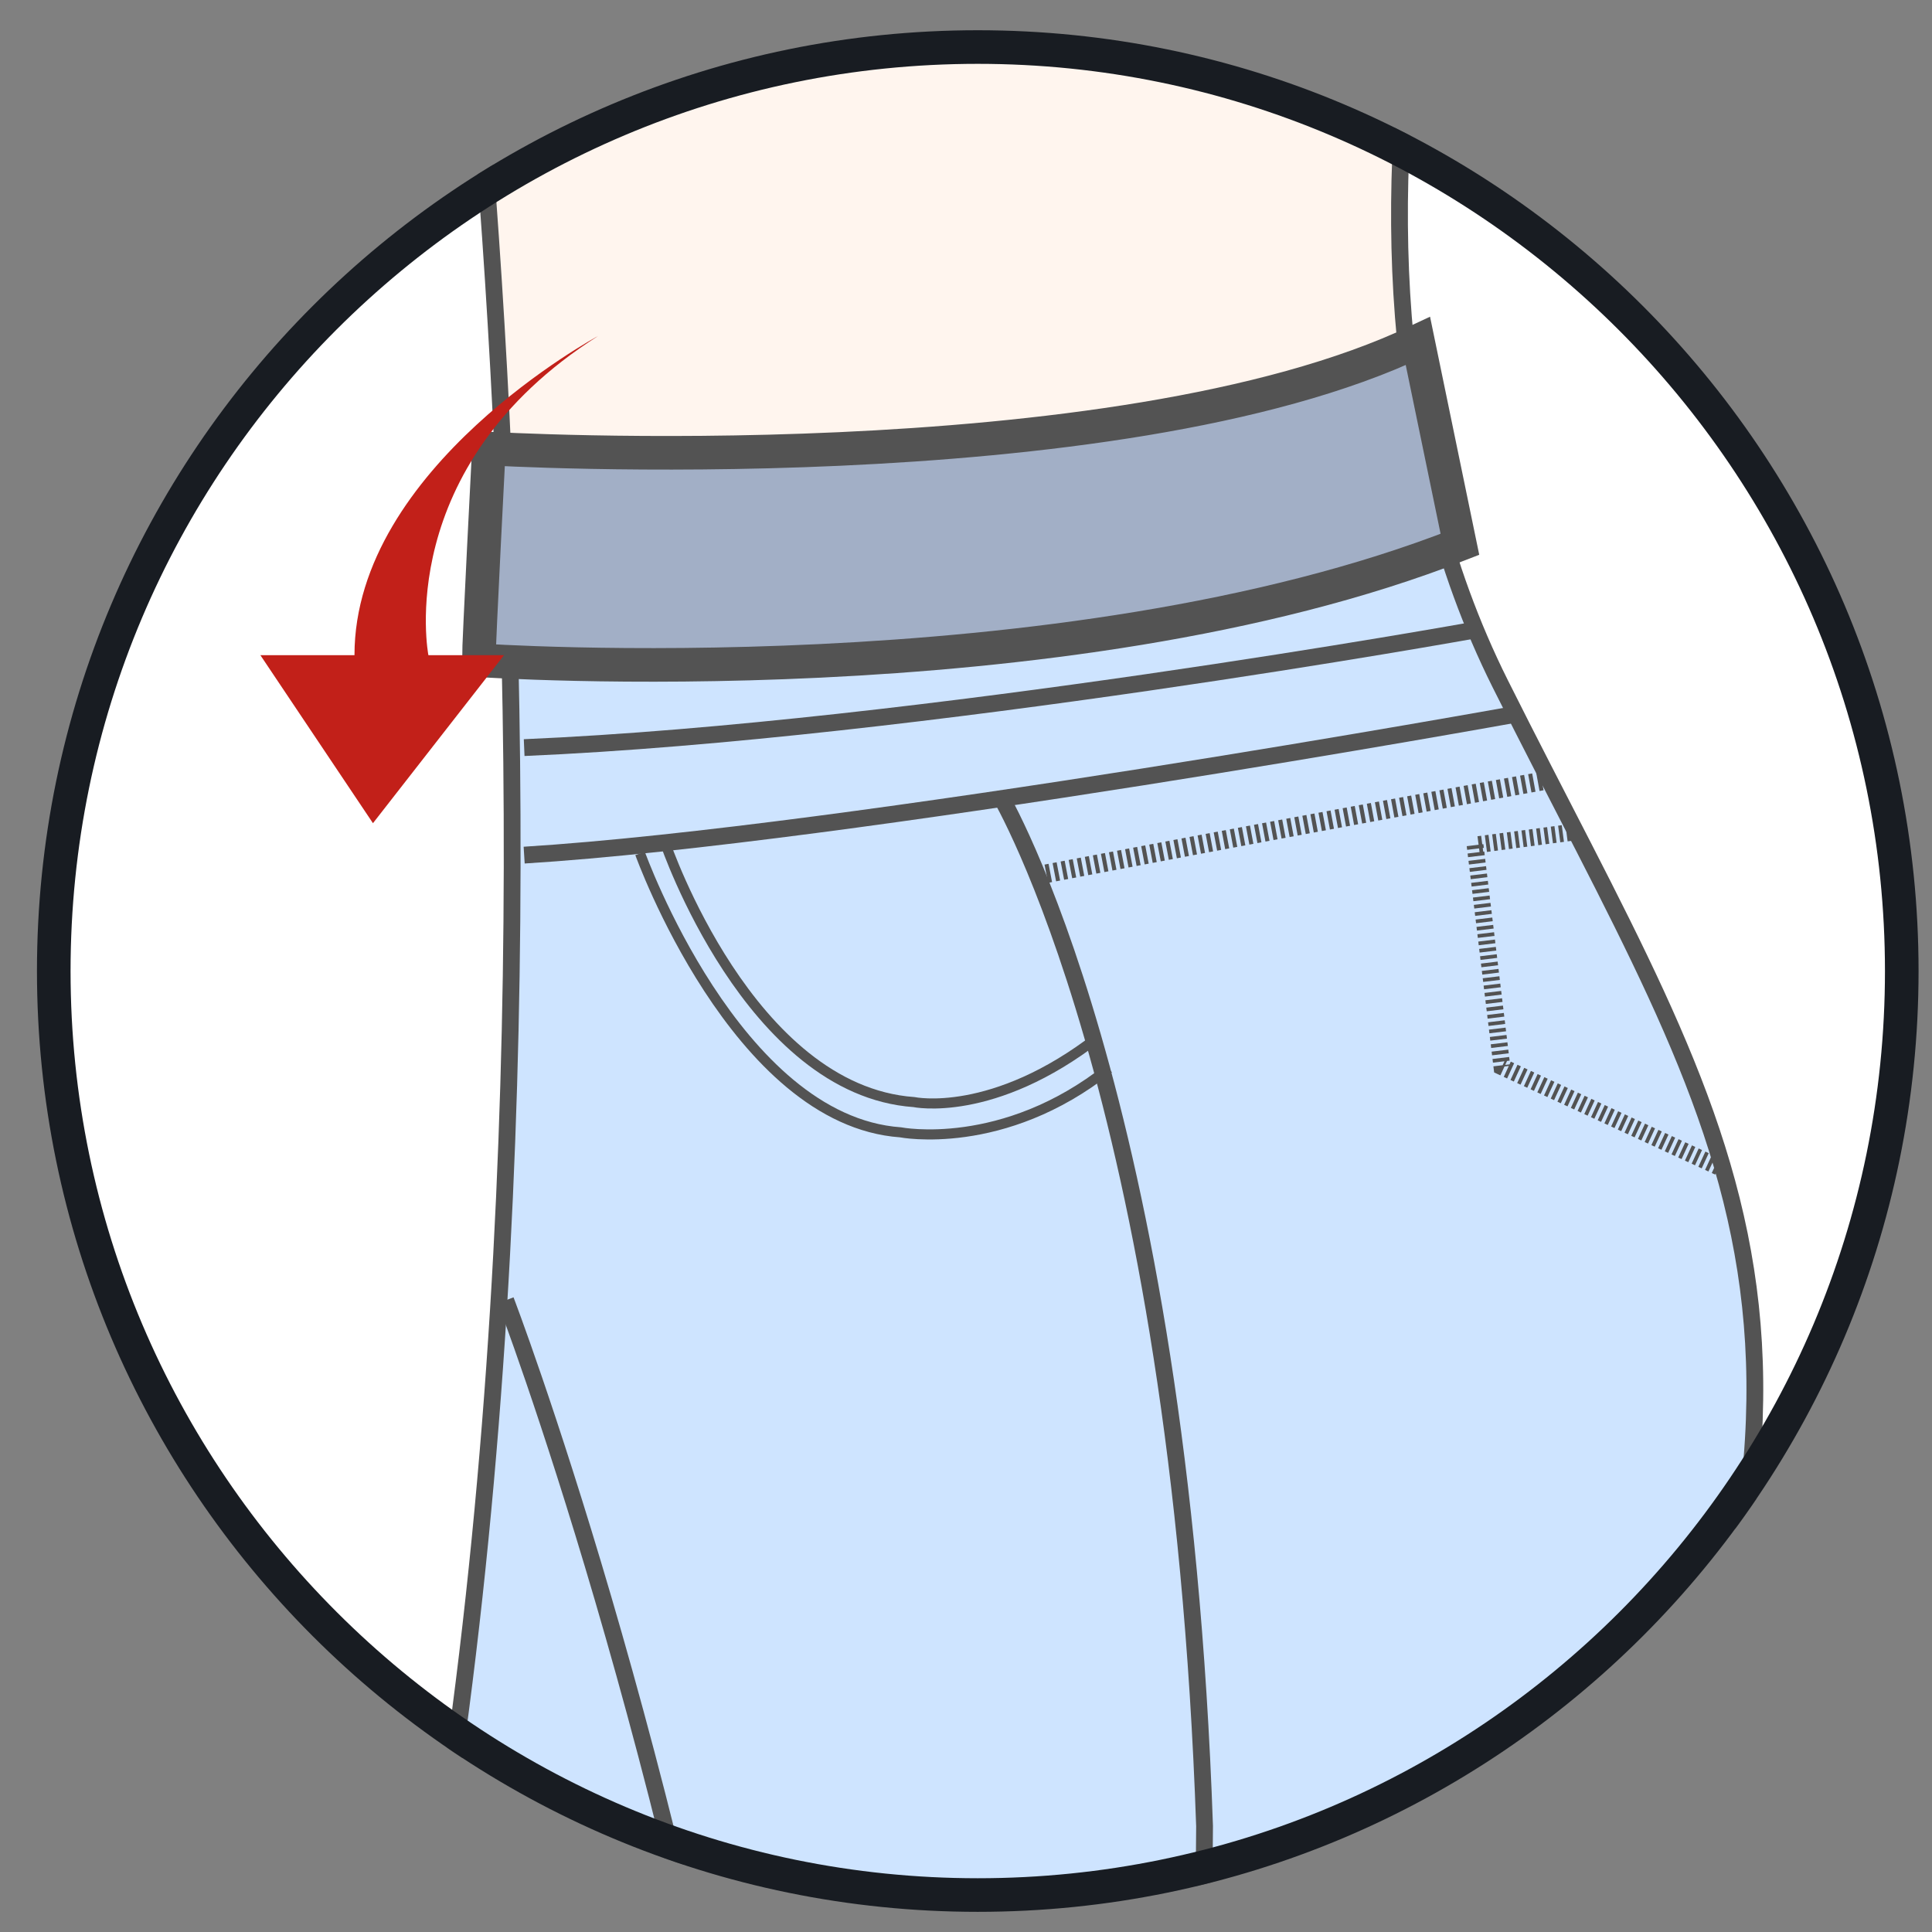 <?xml version="1.0" encoding="utf-8"?>
<!-- Generator: Adobe Illustrator 22.1.0, SVG Export Plug-In . SVG Version: 6.00 Build 0)  -->
<svg version="1.1" id="圖層_1" xmlns="http://www.w3.org/2000/svg" xmlns:xlink="http://www.w3.org/1999/xlink" x="0px" y="0px"
	 viewBox="0 0 115 115" style="enable-background:new 0 0 115 115;" xml:space="preserve">
<rect x="0" y="0" width="115" height="115" fill="#808080" stroke="none"/>
<style type="text/css">
	.st0{fill:#FFFFFF;}
	.st1{fill:#FFF5EE;}
	.st2{fill:#A2AFC6;}
	.st3{fill:#CEE4FF;}
	.st4{clip-path:url(#SVGID_2_);}
	.st5{fill:none;stroke:#535353;stroke-miterlimit:10;}
	.st6{fill:none;stroke:#535353;stroke-width:0.588;stroke-miterlimit:10;}
	.st7{fill:none;stroke:#535353;stroke-width:0.6;stroke-miterlimit:10;}
	.st8{fill:none;stroke:#535353;stroke-miterlimit:10;stroke-dasharray:0.22;}
	.st9{fill:none;stroke:#535353;stroke-width:1.108;stroke-miterlimit:10;stroke-dasharray:0.244;}
	.st10{fill:none;stroke:#535353;stroke-width:0.4;stroke-miterlimit:10;stroke-dasharray:1;}
	.st11{fill:#181C22;}
	.st12{fill:#C22019;}
	.st13{fill:none;}
	.st14{clip-path:url(#SVGID_4_);}
	.st15{fill:none;stroke:#535353;stroke-width:0.431;stroke-miterlimit:10;}
	.st16{fill:none;stroke:#535353;stroke-width:0.899;stroke-miterlimit:10;}
	.st17{fill:none;stroke:#535353;stroke-width:0.916;stroke-miterlimit:10;}
	.st18{clip-path:url(#SVGID_6_);fill:#FFF5EE;}
	.st19{clip-path:url(#SVGID_6_);fill:#A2AFC6;}
	.st20{clip-path:url(#SVGID_6_);}
	.st21{clip-path:url(#SVGID_8_);}
	.st22{fill:none;stroke:#535353;stroke-width:0.939;stroke-linecap:round;stroke-linejoin:round;stroke-miterlimit:10;}
	.st23{fill:none;stroke:#535353;stroke-width:0.481;stroke-miterlimit:10;}
	.st24{clip-path:url(#SVGID_10_);}
	.st25{fill:#A2AFC6;stroke:#535353;stroke-width:2;stroke-linecap:round;stroke-miterlimit:10;}
</style>
<g>
	<g>
		<circle class="st0" cx="-354.5" cy="57.5" r="54.5"/>
	</g>
	<path class="st1" d="M-364,4v5c0,0-10,10-15,19c0,0,45,5,68-1c0,0-3-15-35-24C-346,3-364,2-364,4z"/>
	<path class="st2" d="M-379,28c0,0-14,18-4.1,41.7l82-9c0,0,2.1-7.7,0.1-10.7c0,0-6-7-5-17l-3-7C-309,26-328,34-379,28z"/>
	<path class="st3" d="M-383,69c0,0,7,12,16,19l9,11l-1,13c0,0,49,7,59-52l-60,7L-383,69z"/>
	<g>
		<defs>
			<circle id="SVGID_1_" cx="-354.8" cy="57.8" r="56"/>
		</defs>
		<clipPath id="SVGID_2_">
			<use xlink:href="#SVGID_1_"  style="overflow:visible;"/>
		</clipPath>
		<g class="st4">
			<path class="st5" d="M-300.8,0.4c0,0-13.5,26.3,0,50.8s21.1,33.9,8.1,72.5c0,0-5.2,14.7-2.2,41.5"/>
			<path class="st5" d="M-364.2-3V8.5c0,0-41.4,38-11.8,71c13.4,14.9,31.3,21.4,30.7,85.7"/>
			<path class="st5" d="M-369.4,163.1c8.5-33.9,10.2-32.9,11.3-63.7"/>
			<path class="st5" d="M-296.4,59.2c0,0-63.7,8.8-86.6,9.9"/>
			<path class="st5" d="M-293.8,64.2c0,0-66.5,10.3-85.5,11.4"/>
			<path class="st5" d="M-379.2,27.9c0,0,49.2,6.2,72.4-2.3"/>
			<g>
				<path class="st6" d="M-367.6,59.6c0,0,2.2-8,3.9-10.8"/>
				<path class="st6" d="M-364.7,48c0,0,3.8,3.7,6.3,12.9"/>
				<path class="st6" d="M-364.4,47.6c0,0-10.7-7.7-11.8,0.7c0,0,0.1,8,17.6-3.4c0,0,3.1-2.1,5.7-0.4c0,0,4.8,4.5-1.8,5.6
					C-354.6,50.1-359.3,51.6-364.4,47.6z"/>
			</g>
			<path class="st5" d="M-333.8,69.9c0,0,16,17.6,16,44.8s-0.3,45.2,2.9,56.3"/>
			<path class="st7" d="M-351.7,72.5c0,0,5.6,15.6,15.2,16.3c0,0,6,1.1,12.2-3.7"/>
			<path class="st7" d="M-350.2,71.9c0,0,5,14.4,14.6,15.1c0,0,4.6,0.9,10.8-3.9"/>
			<polyline class="st8" points="-290.8,71.5 -298.9,72.3 -297.3,85.2 -285.6,91.3 			"/>
			<path class="st9" d="M-328.9,74.9c0,0,21.9-3.9,37.1-6.8"/>
			<path class="st10" d="M-386,45.8c0,0,32.4,4.2,80.5-4.9"/>
			<path class="st10" d="M-386,48.7c0,0,32.4,4.2,80.5-4.9"/>
		</g>
	</g>
	<g>
		<path class="st11" d="M-354.8,3.8c29.7,0,54,24.2,54,54s-24.2,54-54,54c-29.7,0-54-24.2-54-54S-384.6,3.8-354.8,3.8 M-354.8,1.8
			c-30.9,0-56,25.1-56,56s25.1,56,56,56s56-25.1,56-56S-323.9,1.8-354.8,1.8L-354.8,1.8z"/>
	</g>
	<path class="st12" d="M-385.7,29.5c0,0-18.3,21-6.1,46c0,0,3.7,8,14.7,15c0,0,11,7,14.7,12c0,0-2.5-6.5-13.4-14
		C-375.9,88.5-407.7,68.5-385.7,29.5z"/>
</g>
<g>
	<g>
		<circle class="st0" cx="-503.5" cy="57.5" r="54.5"/>
	</g>
	<path class="st1" d="M-544.3,27.2c0,0,5.3-25.2,39.3-24.2c0,0,36,1,41.6,23.3C-463.4,26.3-499.2,36.4-544.3,27.2z"/>
	<path class="st3" d="M-549.9,64.9l0.9,5.5c0,0-2,13.8-1.1,16.6c0,0,15.6,25,46,25c0,0,35,2,47-26c0,0-0.8-12.8-1.8-15.6
		c0,0,0.9-3.7,0.9-5.5c0,0-22.1,9.2-47.8,6.4C-505.7,71.3-532.4,70.4-549.9,64.9z"/>
	<path class="st2" d="M-544.3,27.1c0,0-8.2,12.9-5.5,37.8c0,0,46,14.7,92,0c0,0,2.8-13.8-5.5-37.7
		C-463.3,27.2-512.1,34.5-544.3,27.1z"/>
	<circle class="st13" cx="-503.8" cy="57.8" r="56"/>
	<g>
		<defs>
			<circle id="SVGID_3_" cx="-504.2" cy="57.9" r="56"/>
		</defs>
		<clipPath id="SVGID_4_">
			<use xlink:href="#SVGID_3_"  style="overflow:visible;"/>
		</clipPath>
		<g class="st14">
			<g>
				<path class="st6" d="M-479.1,58.3c0,0,2.2-7.8,3.8-10.5"/>
				<path class="st6" d="M-476.2,47.1c0,0,3.7,3.6,6.1,12.6"/>
				<path class="st6" d="M-476,46.7c0,0-10.4-7.5-11.5,0.7c0,0,0.1,7.8,17.1-3.3c0,0,3-2,5.6-0.4c0,0,4.6,4.4-1.7,5.4
					C-466.5,49.1-471.1,50.6-476,46.7z"/>
			</g>
			<path class="st15" d="M-476.2,74.4c0,0,0.9,10.3,8.1,13.6c0,0,4.4,2.5,10.2,1.7"/>
			<path class="st15" d="M-474.6,74.1c0,0,0.3,9,7.5,12.4c0,0,3.3,1.9,9.1,1.2"/>
			<path class="st15" d="M-531,74.1c0,0-0.9,10.3-8.1,13.6c0,0-4.4,2.5-10.2,1.7"/>
			<path class="st15" d="M-532.7,73.4c0,0-0.6,9.4-7.9,12.7c0,0-3.3,1.9-9.1,1.2"/>
			<path class="st16" d="M-541.2,2.5l1.3,14c0,0-6,14.1-7.5,18.9c-5.1,15.9-2.8,26.1-1.4,35.3c0,0-3.8,8.8,2.6,47.6l10.4,63.8"/>
			<path class="st16" d="M-466.1,2.7l-1.3,14c0,0,3.2,8.2,5.2,14.2c6.8,20.7,5.2,28.3,3.5,39.9c0,0,5,19.6-2.6,49l-8.6,62.4"/>
			<path class="st17" d="M-463.9,26.9c-37.9,8.4-80.1,0.3-80.1,0.3"/>
			<path class="st16" d="M-549.6,65.4c0,0,51.9,14.5,91.7-0.6"/>
			<path class="st16" d="M-548.5,70.7c0,0,53.8,13.5,89.7-1"/>
			<path class="st16" d="M-506.2,71.9c0,0,1.2,11.3,0.9,48.9c0,0-0.6,38.8-3.1,61.4"/>
			<path class="st9" d="M-498.5,75.9v18.9c0,0-1.9,3.8-6.4,5"/>
			<line class="st16" x1="-505.2" y1="113.8" x2="-499.5" y2="182.2"/>
			<path class="st10" d="M-547.4,44c0,0,61.6,10.4,87.5-2"/>
			<path class="st10" d="M-547.4,47c0,0,61.6,10.4,87.5-2"/>
			<circle class="st5" cx="-501.8" cy="74.1" r="1.8"/>
			<path class="st7" d="M-520,17c0,0,11.5-7.1,32.2-0.3"/>
		</g>
	</g>
	<g>
		<path class="st11" d="M-503.8,3.8c29.7,0,54,24.2,54,54s-24.2,54-54,54c-29.7,0-54-24.2-54-54S-533.6,3.8-503.8,3.8 M-503.8,1.8
			c-30.9,0-56,25.1-56,56s25.1,56,56,56s56-25.1,56-56S-472.9,1.8-503.8,1.8L-503.8,1.8z"/>
	</g>
	<path class="st12" d="M-481,75c0,0,14-4,20-19l-4.5-1.5l10-8l4,12l-5-1C-456.5,57.5-460.5,71.5-481,75z"/>
	<path class="st12" d="M-527,75c0,0-14-4-20-19l4.5-1.5l-10-8l-4,12l5-1C-551.5,57.5-547.5,71.5-527,75z"/>
</g>
<g>
	<g>
		<circle class="st0" cx="-220" cy="58" r="55"/>
	</g>
	<path class="st3" d="M-265.2,52.4c0,0,6.6,11.2,15,17.8l8.4,10.3L-244,107c0,0,48,20,68-19c4.7-9.2,2-27-8-45l-59.7,7.6
		L-265.2,52.4z"/>
	<g>
		<defs>
			<circle id="SVGID_5_" cx="-219.8" cy="57.8" r="56"/>
		</defs>
		<clipPath id="SVGID_6_">
			<use xlink:href="#SVGID_5_"  style="overflow:visible;"/>
		</clipPath>
		<path class="st18" d="M-247.4-8.4v4.7c0,0-9.4,9.4-14.1,17.8c0,0,43.5,5,67.5-2c0,0-2-14-36.5-21.4
			C-230.5-9.4-247.4-10.3-247.4-8.4z"/>
		<path class="st19" d="M-261.5,14c0,0-13.1,16.9-3.8,39.1L-184,43c0,0-2.5-5.5-4.4-8.4c0,0-5.6-6.6-4.7-15.9L-194,12
			C-194,12-213.7,19.7-261.5,14z"/>
		<g class="st20">
			<path class="st5" d="M-188.2-11.8c0,0-12.7,24.6,0,47.6s19.8,31.8,7.6,67.9c0,0-4.8,13.8-2.1,38.9"/>
			<path class="st5" d="M-247.6-15v10.8c0,0-38.8,35.6-11,66.5c12.5,14,29.4,20,28.8,80.3"/>
			<path class="st5" d="M-252.4,140.6c8-31.8,9.5-30.8,10.6-59.6"/>
			<path class="st5" d="M-184.1,43.3c0,0-59.6,8.3-81.2,9.2"/>
			<path class="st5" d="M-181.6,47.9c0,0-62.3,9.6-80.1,10.7"/>
			<path class="st5" d="M-261.7,13.9c0,0,46.1,5.8,67.8-2.2"/>
			<g>
				<path class="st6" d="M-250.8,43.6c0,0,2.1-7.5,3.7-10.2"/>
				<path class="st6" d="M-248,32.8c0,0,3.6,3.4,5.9,12.1"/>
				<path class="st6" d="M-247.8,32.4c0,0-10-7.2-11,0.7c0,0,0.1,7.5,16.5-3.2c0,0,2.9-2,5.4-0.4c0,0,4.5,4.2-1.7,5.2
					C-238.6,34.7-243,36.2-247.8,32.4z"/>
			</g>
			<path class="st5" d="M-219.1,53.3c0,0,15,16.5,15,42s-0.3,42.3,2.8,52.8"/>
			<path class="st7" d="M-235.9,55.7c0,0,5.3,14.6,14.3,15.2c0,0,5.6,1.1,11.4-3.5"/>
			<path class="st7" d="M-234.5,55.2c0,0,4.6,13.5,13.6,14.1c0,0,4.3,0.9,10.1-3.6"/>
			<polyline class="st8" points="-178.9,54.8 -186.4,55.5 -184.9,67.7 -174,73.3 			"/>
			<path class="st9" d="M-214.5,57.9c0,0,20.5-3.7,34.7-6.3"/>
			<path class="st10" d="M-268,30.7c0,0,30.3,4,75.4-4.6"/>
			<path class="st10" d="M-268,33.5c0,0,30.3,4,75.4-4.6"/>
		</g>
	</g>
	<g>
		<path class="st11" d="M-219.8,3.8c29.7,0,54,24.2,54,54s-24.2,54-54,54s-54-24.2-54-54S-249.6,3.8-219.8,3.8 M-219.8,1.8
			c-30.9,0-56,25.1-56,56s25.1,56,56,56s56-25.1,56-56S-188.9,1.8-219.8,1.8L-219.8,1.8z"/>
	</g>
</g>
<g>
	<g>
		<circle class="st0" cx="-81" cy="58" r="55"/>
	</g>
	<path class="st2" d="M-34,41c0,0-38.5-12.5-60.5-29.5c0,0-4,5-7,10c0,0-0.5,1.5-13.5,14.5l-1,1c0,0,13.5,1.5,34.5,13.5l36,25
		c0,0,2-10,4-13C-41.5,62.5-35,50-34,41z"/>
	<path class="st3" d="M-116,37c0,0-4,3-6,6c0,0-5,11-14,16c0,0,2.5,26.5,17.5,39.5c0,0,18,18,46,13c0,0,3-5,13-12c0,0,10-7,13-16
		c0,0,2-5,1-8c0,0-34-24-40-27C-85.5,48.5-105.5,37.5-116,37z"/>
	<g>
		<defs>
			<circle id="SVGID_7_" cx="-80.8" cy="57.8" r="56"/>
		</defs>
		<clipPath id="SVGID_8_">
			<use xlink:href="#SVGID_7_"  style="overflow:visible;"/>
		</clipPath>
		<g class="st21">
			<g>
				<path class="st6" d="M-64.7,53.3c0,0,7.5,2.5,10.9-4.8c0,0,0.3,0.4,0.1,4.3c-0.2,4-1.6,4.7-5.2,4.4"/>
				<path class="st6" d="M-54.3,47.5"/>
				<path class="st6" d="M-54,47.3c0,0-4.1-8.6-8.6-2.7c0,0-1.7,4.2,14.2,3.1c0,0,2.9,0.1,4.1,2.5c0,0,1.6,5-3.8,3
					C-48.1,53.2-51.8,52.5-54,47.3z"/>
			</g>
			<path class="st7" d="M-114,86.7c0,0,12.7,4.5,12.6,8c-0.1,3.4-17.3-8-17.6-7.6c-0.3,0.5,14.4,12.5,14.5,12.6"/>
			<path class="st22" d="M-94.3,11.5c0,0,15.8,11.8,35.3,20c0,0,16.6,7.5,25,9.7c0,0-2.1,12.3-6.5,19.9c-3.9,6.8-3.5,11.5-4.8,14.3
				c0,0-20-13.1-35.1-23.8C-95.5,41-115.9,37-115.9,37s0.4-0.2,11-10.8C-99.8,21.1-99.2,14.7-94.3,11.5z"/>
			<path class="st22" d="M-115.9,37c0,0-3.6,3.1-5.4,5.3c-1.2,1.5,19.9-4.1,70.6,37.6l3.9,3.2c0,0,0.9-2.2,1.5-7.7"/>
			<path class="st22" d="M-121.3,42.3c0,0-5.7,12-13.8,16.3c-10.6,5.6-14.3,14.8-20,15.7c-37.6,5.7-40.3,16.6-55.9,23.6l16.5,27.5
				c0,0,50.7-34.1,81.2-33.8"/>
			<path class="st10" d="M-102.5,24.1c0,0,7.5,1.8,41.5,18.3c0,0,21,12.7,22.3,13.8"/>
			<path class="st10" d="M-104.9,26.2c0,0,7.5,1.8,41.5,18.3c0,0,22.5,13.6,23.8,14.7"/>
			<path class="st22" d="M-46.9,83.7c0,0-3.9,9.5-13.8,16.7c-5.5,4-10.9,9.6-15.4,14.6c-14.9,16.4-79,30.6-90.4,50.7l-17.6-29.4
				c0,0,14.5-25.8,62.8-41.7"/>
			<path class="st22" d="M-81.9,50.7c0,0-2.3,6.6-9.4,12.7c-2.3,2-5.1,9-7.1,11.1c-3.4,3.7-6.8,8.6-9.8,11.4c-9,8.3-7,5.7-13.1,8.8"
				/>
			<path class="st23" d="M-60,72c0,0-5.1,10.4-0.7,17c0,0,2.3,3.1,6.3,5.9"/>
			<path class="st23" d="M-59,73.2c0,0-4.4,8.4,0,15c0,0,1.7,2.3,6,4.8"/>
			<path class="st23" d="M-107,45c0,0-8.6,7-12.1,7.7c0,0-4.8,0.7-7.2-2.4"/>
			<path class="st23" d="M-105.6,46c0,0-10,7.9-13.5,8.6c0,0-5.6,0.6-7.9-2.5"/>
			<path class="st9" d="M-79.5,59.5l-6.2,6.1l-3.6,6.3c0,0-3.4,1.6-7.3,0"/>
			<path class="st5" d="M-79.6,55.9c-0.6,0.7-1.7,0.8-2.5,0.2c-0.7-0.6-0.8-1.7-0.2-2.5c0.6-0.7,1.7-0.8,2.5-0.2
				C-79.1,54-79,55.1-79.6,55.9z"/>
		</g>
	</g>
	<g>
		<path class="st11" d="M-80.8,3.8c29.7,0,54,24.2,54,54s-24.2,54-54,54s-54-24.2-54-54S-110.6,3.8-80.8,3.8 M-80.8,1.8
			c-30.9,0-56,25.1-56,56s25.1,56,56,56s56-25.1,56-56S-49.9,1.8-80.8,1.8L-80.8,1.8z"/>
	</g>
</g>
<g>
	<g>
		<circle class="st0" cx="58.9" cy="58.1" r="54.9"/>
	</g>
	<path class="st1" d="M28.5,10.5l1,16c0,0,38,2,54-6v-12C83.5,8.5,57.5-6.5,28.5,10.5z"/>
	<path class="st3" d="M30,39c0,0,2,38-3,64c0,0,24,19,55,4c0,0,18-8,22-20c0,0,3-9-7-32c0,0-8-15-11-22C86,33,60,43,30,39z"/>
	<g>
		<defs>
			<circle id="SVGID_9_" cx="58.2" cy="57.8" r="56"/>
		</defs>
		<clipPath id="SVGID_10_">
			<use xlink:href="#SVGID_9_"  style="overflow:visible;"/>
		</clipPath>
		<g class="st24">
			<path class="st5" d="M87.8,37.5c0,0-33.2,6-56.6,7"/>
			<path class="st5" d="M90.3,42.5c0,0-39.8,7.2-59.1,8.4"/>
			<path class="st7" d="M38.1,50.8c0,0,5.7,15.9,15.5,16.6c0,0,6.1,1.2,12.4-3.8"/>
			<path class="st7" d="M39.6,50.2c0,0,5,14.7,14.8,15.4c0,0,4.7,1,11-3.9"/>
			<polyline class="st8" points="93.9,49.5 87.8,50.3 89.4,63.5 102.6,69.6 			"/>
			<path class="st9" d="M61.8,52.1c0,0,15-2.9,30.5-5.7"/>
			<path class="st5" d="M25.6-20.6c0,0,14.1,90.6-5.6,159.2"/>
			<path class="st5" d="M93.8,142c-1.2-9.3,0.2-21,0.2-21c18.7-42,9.3-52.3-4.7-80.3s0.9-64.2,0.9-64.2"/>
			<path class="st5" d="M30.1,77.4c0,0,10.2,26.6,15.9,62.6"/>
			<path class="st5" d="M59.5,47.3c0,0,10.7,17.9,12.2,61.4c0,0-0.2,20.1,0,32.1"/>
			<path class="st25" d="M29.1,26.7c0,0-0.6,11.6-0.6,12.6c0,0,34.7,2.4,58.4-6.9l-2.5-12.1C66.3,28.9,29.1,26.7,29.1,26.7"/>
		</g>
	</g>
	<g>
		<path class="st11" d="M58.2,3.8c29.7,0,54,24.2,54,54s-24.2,54-54,54c-29.7,0-54-24.2-54-54S28.4,3.8,58.2,3.8 M58.2,1.8
			c-30.9,0-56,25.1-56,56s25.1,56,56,56s56-25.1,56-56S89.1,1.8,58.2,1.8L58.2,1.8z"/>
	</g>
	<path class="st12" d="M35.6,20c0,0-14.5,7.8-14.5,19h-5.6l6.7,10L30,39h-4.5C25.5,39,23.3,27.8,35.6,20z"/>
</g>
</svg>
